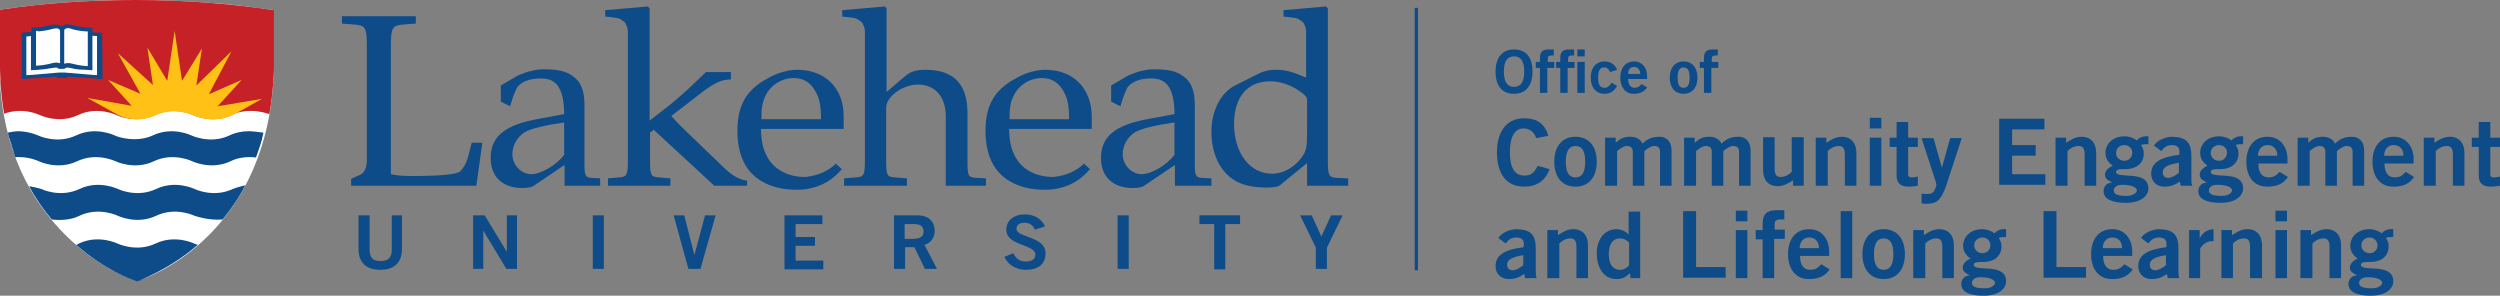 <?xml version="1.0" encoding="utf-8"?>
<!-- Generator: Adobe Illustrator 26.0.2, SVG Export Plug-In . SVG Version: 6.00 Build 0)  -->
<svg version="1.1" id="Layer_1" xmlns="http://www.w3.org/2000/svg" xmlns:xlink="http://www.w3.org/1999/xlink" x="0px" y="0px"
	 viewBox="0 0 541.1 64" style="enable-background:new 0 0 541.1 64;" xml:space="preserve">
<rect x="0" y="0" width="541.1" height="64" fill="#808080" stroke="none"/>
<style type="text/css">
	.st0{fill:#0D4C88;}
	.st1{fill:#FFFFFF;}
	.st2{fill:#C62127;}
	.st3{fill:#FFC115;}
</style>
<g>
	<path class="st0" d="M327.7,20.3c-2.6,0-4-1.7-4-4.8c0-3,1.4-4.8,4-4.8s4,1.7,4,4.8C331.7,18.5,330.3,20.3,327.7,20.3z M327.7,12.2
		c-1.5,0-2.2,1.1-2.2,3.3c0,2.2,0.7,3.3,2.2,3.3c1.5,0,2.2-1.1,2.2-3.3C329.9,13.3,329.2,12.2,327.7,12.2z"/>
	<path class="st0" d="M334.9,14.7v5.4h-1.6v-5.4h-0.9v-1.3h0.9v-0.8c0-1.4,0.6-1.9,1.9-1.9h1.1V12h-0.4c-0.7,0-0.9,0.2-0.9,0.7v0.7
		h1.4v1.3H334.9z"/>
	<path class="st0" d="M339.3,14.7v5.4h-1.6v-5.4h-0.9v-1.3h0.9v-0.8c0-1.4,0.6-1.9,1.9-1.9h1.1V12h-0.4c-0.7,0-0.9,0.2-0.9,0.7v0.7
		h1.4v1.3H339.3z M341.4,12.2v-1.5h1.6v1.5H341.4z M343,20.1h-1.6v-6.7h1.6V20.1z"/>
	<path class="st0" d="M348.5,15.6c-0.3-0.6-0.6-1-1.3-1c-0.9,0-1.3,0.7-1.3,2.2c0,1.5,0.4,2.2,1.4,2.2c0.7,0,1.1-0.5,1.5-1.1
		l1.2,0.7c-0.7,1.2-1.5,1.7-2.7,1.7c-1.9,0-3-1.4-3-3.5s1.1-3.5,3-3.5c1.3,0,2.3,0.7,2.7,1.8L348.5,15.6z"/>
	<path class="st0" d="M352.4,17.1c0,1.4,0.7,1.9,1.4,1.9s1.1-0.3,1.5-0.8l1.2,0.7c-0.6,1-1.6,1.4-2.9,1.4c-1.8,0-2.9-1.4-2.9-3.5
		s1.1-3.5,3-3.5c1.8,0,2.8,1.5,2.8,3.1v0.7H352.4z M355,16c0-0.9-0.5-1.5-1.3-1.5s-1.3,0.5-1.3,1.5H355z"/>
	<path class="st0" d="M364.4,13.3c1.9,0,3,1.4,3,3.5s-1.1,3.5-3,3.5c-1.9,0-3-1.4-3-3.5S362.5,13.3,364.4,13.3z M364.4,14.6
		c-0.9,0-1.3,0.7-1.3,2.2c0,1.5,0.4,2.2,1.3,2.2c0.9,0,1.3-0.7,1.3-2.2C365.7,15.3,365.3,14.6,364.4,14.6z"/>
	<path class="st0" d="M370.4,14.7v5.4h-1.6v-5.4h-0.9v-1.3h0.9v-0.8c0-1.4,0.6-1.9,1.9-1.9h1.1V12h-0.4c-0.7,0-0.9,0.2-0.9,0.7v0.7
		h1.4v1.3H370.4z"/>
	<path class="st0" d="M332.5,29.9c-0.4-1.2-1.3-2.1-2.7-2.1c-1.9,0-3,1.7-3,5.1c0,3.4,1,5.1,3.1,5.1c1.3,0,2.1-0.4,2.9-2.1l2.6,0.7
		c-0.9,2.5-2.8,3.8-5.5,3.8c-3.8,0-5.9-2.7-5.9-7.4s2.2-7.4,5.9-7.4c2.8,0,4.5,1.2,5.2,3.8L332.5,29.9z"/>
	<path class="st0" d="M341,29.6c2.9,0,4.6,2.1,4.6,5.4s-1.7,5.4-4.6,5.4c-2.9,0-4.6-2.1-4.6-5.4S338.1,29.6,341,29.6z M341,31.6
		c-1.4,0-2.1,1.1-2.1,3.4c0,2.3,0.7,3.4,2.1,3.4c1.4,0,2.1-1.1,2.1-3.4C343.1,32.6,342.4,31.6,341,31.6z"/>
	<path class="st0" d="M347.4,40.2V29.8h2.3v1.1c1-0.9,1.7-1.3,3.2-1.3c1.1,0,2.2,0.5,2.6,1.5c0.9-0.9,1.9-1.5,3.7-1.5
		c1.1,0,2.6,0.6,2.6,3.1v7.5h-2.5v-7.3c0-0.8-0.3-1.3-1.3-1.3c-0.7,0-1.5,0.6-2.1,1.1v7.5h-2.5v-7.3c0-0.8-0.3-1.3-1.3-1.3
		c-0.7,0-1.5,0.6-2.1,1.1v7.5H347.4z"/>
	<path class="st0" d="M364.5,40.2V29.8h2.3v1.1c1-0.9,1.7-1.3,3.2-1.3c1.1,0,2.2,0.5,2.6,1.5c0.9-0.9,1.9-1.5,3.7-1.5
		c1.1,0,2.6,0.6,2.6,3.1v7.5h-2.5v-7.3c0-0.8-0.3-1.3-1.3-1.3c-0.7,0-1.5,0.6-2.1,1.1v7.5h-2.5v-7.3c0-0.8-0.3-1.3-1.3-1.3
		c-0.7,0-1.5,0.6-2.1,1.1v7.5H364.5z"/>
	<path class="st0" d="M390.4,29.8v10.4h-2.3V39c-0.9,0.6-2,1.3-3.3,1.3c-2.1,0-3.2-1.4-3.2-3.5v-7.1h2.5v6.8c0,1.4,0.5,1.8,1.3,1.8
		c1.1,0,1.9-0.6,2.4-1.1v-7.5H390.4z"/>
	<path class="st0" d="M393,40.2V29.8h2.3v1.1c0.9-0.6,2-1.3,3.3-1.3c2.1,0,3.2,1.4,3.2,3.5v7.1h-2.5v-6.8c0-1.4-0.5-1.8-1.3-1.8
		c-1.1,0-1.9,0.6-2.4,1.1v7.5H393z"/>
	<path class="st0" d="M404.7,27.8v-2.3h2.5v2.3H404.7z M407.2,40.2h-2.5V29.8h2.5V40.2z"/>
	<path class="st0" d="M410.5,29.8v-3.4h2.5v3.4h2.1v2h-2.1v5.9c0,0.6,0.3,0.7,0.9,0.7c0.4,0,0.8-0.1,1.2-0.2v2
		c-0.7,0.1-1.3,0.2-2,0.2c-1.9,0-2.6-0.9-2.6-2.4v-6.2h-1.5v-2H410.5z"/>
	<path class="st0" d="M415.9,41.9c0.4,0.1,0.7,0.1,1.1,0.1c0.9,0,1.4-0.2,1.7-0.8c0.2-0.5,0.4-0.8,0.4-1.2c0-0.4-0.2-0.8-0.3-1.2
		l-2.9-8.9h2.6l1.8,6.4h0l1.8-6.4h2.5l-3.4,10.4c-1.1,3-2,3.8-4.1,3.8c-0.6,0-0.9,0-1.2-0.1V41.9z"/>
	<path class="st0" d="M432.7,40.2V25.7h9.8V28h-7v3.4h5.1v2.3h-5.1v4h7.2v2.3H432.7z"/>
	<path class="st0" d="M444.9,40.2V29.8h2.3v1.1c0.9-0.6,2-1.3,3.3-1.3c2.1,0,3.2,1.4,3.2,3.5v7.1h-2.5v-6.8c0-1.4-0.5-1.8-1.3-1.8
		c-1.1,0-1.9,0.6-2.4,1.1v7.5H444.9z"/>
	<path class="st0" d="M465,31.2c-0.6,0-1.3,0-1.6,0.2c0.3,0.4,0.6,1,0.6,1.8c0,2-1.4,3.4-4,3.4c-1.1,0-2,0-2,0.6c0,1.7,7-0.6,7,3.6
		c0,1.5-1.5,3.1-4.9,3.1c-2.9,0-4.8-0.8-4.8-2.5c0-1.3,1-1.9,1.9-1.9v0c-0.5-0.3-1.6-0.6-1.6-1.7c0-1,1.2-1.8,1.7-1.9
		c-0.9-0.7-1.6-1.5-1.6-2.8c0-1.8,1.4-3.6,4.2-3.6c0.9,0,2,0.4,2.6,0.9c0.5-0.6,1.3-1,2.5-0.9V31.2z M457.5,41.2
		c0,0.8,0.7,1.2,2.8,1.2c1.6,0,2.2-0.8,2.2-1.2c0-0.5-0.8-1.2-3.2-1.2C458,40,457.5,40.7,457.5,41.2z M459.8,31.4
		c-1.1,0-1.8,0.8-1.8,1.7c0,1,0.8,1.7,1.8,1.7c1,0,1.7-0.8,1.7-1.7C461.6,32.2,460.8,31.4,459.8,31.4z"/>
	<path class="st0" d="M472,40.2l-0.2-0.9c-1,0.7-2,1.1-3.3,1.1c-1.9,0-2.9-1.3-2.9-2.8c0-2.4,2-3.6,6.1-4.1v-0.9
		c0-0.8-0.7-1.2-1.6-1.2c-1.2,0-1.8,0.6-2.3,1.3l-1.6-1.2c0.7-1.1,2.4-1.9,4-1.9c2.9,0.1,4.1,1.1,4.1,4.2v4.9c0,0.5,0,1,0.2,1.5H472
		z M471.7,35.2c-1.7,0.3-3.6,0.7-3.6,2.1c0,0.8,0.5,1.2,1.2,1.2c0.8,0,1.8-0.7,2.3-1.1V35.2z"/>
	<path class="st0" d="M485.5,31.2c-0.6,0-1.3,0-1.6,0.2c0.3,0.4,0.6,1,0.6,1.8c0,2-1.4,3.4-4,3.4c-1.1,0-2,0-2,0.6
		c0,1.7,7-0.6,7,3.6c0,1.5-1.5,3.1-4.9,3.1c-2.9,0-4.8-0.8-4.8-2.5c0-1.3,1-1.9,1.9-1.9v0c-0.5-0.3-1.6-0.6-1.6-1.7
		c0-1,1.2-1.8,1.7-1.9c-0.9-0.7-1.6-1.5-1.6-2.8c0-1.8,1.4-3.6,4.2-3.6c0.9,0,2,0.4,2.6,0.9c0.5-0.6,1.3-1,2.5-0.9V31.2z
		 M478.1,41.2c0,0.8,0.7,1.2,2.8,1.2c1.6,0,2.2-0.8,2.2-1.2c0-0.5-0.8-1.2-3.2-1.2C478.5,40,478.1,40.7,478.1,41.2z M480.3,31.4
		c-1.1,0-1.8,0.8-1.8,1.7c0,1,0.8,1.7,1.8,1.7c1,0,1.7-0.8,1.7-1.7C482.1,32.2,481.3,31.4,480.3,31.4z"/>
	<path class="st0" d="M488.8,35.4c0,2.2,1,3,2.2,3c1.2,0,1.7-0.5,2.4-1.2l1.8,1.1c-1,1.5-2.4,2.1-4.5,2.1c-2.8,0-4.5-2.1-4.5-5.4
		s1.7-5.4,4.6-5.4c2.8,0,4.3,2.3,4.3,4.8v1H488.8z M492.9,33.7c0-1.4-0.8-2.3-2.1-2.3c-1.2,0-2,0.8-2.1,2.3H492.9z"/>
	<path class="st0" d="M497.3,40.2V29.8h2.3v1.1c1-0.9,1.7-1.3,3.2-1.3c1.1,0,2.2,0.5,2.6,1.5c0.9-0.9,1.9-1.5,3.7-1.5
		c1.1,0,2.6,0.6,2.6,3.1v7.5h-2.5v-7.3c0-0.8-0.3-1.3-1.3-1.3c-0.7,0-1.5,0.6-2.1,1.1v7.5h-2.5v-7.3c0-0.8-0.3-1.3-1.3-1.3
		c-0.7,0-1.5,0.6-2.1,1.1v7.5H497.3z"/>
	<path class="st0" d="M516.1,35.4c0,2.2,1,3,2.2,3s1.7-0.5,2.4-1.2l1.8,1.1c-1,1.5-2.4,2.1-4.5,2.1c-2.8,0-4.5-2.1-4.5-5.4
		s1.7-5.4,4.6-5.4c2.8,0,4.3,2.3,4.3,4.8v1H516.1z M520.2,33.7c0-1.4-0.8-2.3-2.1-2.3c-1.2,0-2,0.8-2.1,2.3H520.2z"/>
	<path class="st0" d="M524.6,40.2V29.8h2.3v1.1c0.9-0.6,2-1.3,3.3-1.3c2.1,0,3.2,1.4,3.2,3.5v7.1h-2.5v-6.8c0-1.4-0.5-1.8-1.3-1.8
		c-1.1,0-1.9,0.6-2.4,1.1v7.5H524.6z"/>
	<path class="st0" d="M536.5,29.8v-3.4h2.5v3.4h2.1v2H539v5.9c0,0.6,0.3,0.7,0.9,0.7c0.4,0,0.8-0.1,1.2-0.2v2
		c-0.7,0.1-1.3,0.2-2,0.2c-1.9,0-2.6-0.9-2.6-2.4v-6.2H535v-2H536.5z"/>
	<path class="st0" d="M330.1,60.2l-0.2-0.9c-1,0.7-2,1.1-3.3,1.1c-1.9,0-2.9-1.3-2.9-2.8c0-2.4,2-3.6,6.1-4.1v-0.9
		c0-0.8-0.7-1.2-1.6-1.2c-1.2,0-1.8,0.6-2.3,1.3l-1.6-1.2c0.7-1.1,2.4-1.9,4-1.9c2.9,0.1,4.1,1.1,4.1,4.2v4.9c0,0.5,0,1,0.2,1.5
		H330.1z M329.8,55.2c-1.7,0.3-3.6,0.7-3.6,2.1c0,0.8,0.5,1.2,1.2,1.2c0.8,0,1.8-0.7,2.3-1.1V55.2z"/>
	<path class="st0" d="M334.9,60.2V49.8h2.3v1.1c0.9-0.6,2-1.3,3.3-1.3c2.1,0,3.2,1.4,3.2,3.5v7.1h-2.5v-6.8c0-1.4-0.5-1.8-1.3-1.8
		c-1.1,0-1.9,0.6-2.4,1.1v7.5H334.9z"/>
	<path class="st0" d="M355.1,60.2h-2.2l-0.1-1.1c-0.9,0.9-1.7,1.3-2.9,1.3c-2.8,0-4.3-2.4-4.3-5.7c0-2.6,1.5-5.1,4.3-5.1
		c0.9,0,2.1,0.5,2.6,1.2h0v-5h2.5V60.2z M352.6,52.5c-0.5-0.5-1.1-0.9-2-0.9c-1.5,0-2.4,1.2-2.4,3.4s0.9,3.4,2.4,3.4
		c1.1,0,1.4-0.5,2-0.9V52.5z"/>
	<path class="st0" d="M364.3,60.2V45.7h2.8v12.1h6.4v2.3H364.3z"/>
	<path class="st0" d="M375.7,47.9v-2.3h2.5v2.3H375.7z M378.2,60.2h-2.5V49.8h2.5V60.2z"/>
	<path class="st0" d="M384,51.8v8.4h-2.5v-8.4H380v-2h1.5v-1.3c0-2.2,0.9-3,3-3h1.7v2h-0.7c-1.1,0-1.4,0.3-1.4,1.1v1.1h2.2v2H384z"
		/>
	<path class="st0" d="M389.6,55.4c0,2.2,1,3,2.2,3c1.2,0,1.7-0.5,2.4-1.2l1.8,1.1c-1,1.5-2.4,2.1-4.5,2.1c-2.8,0-4.5-2.1-4.5-5.4
		s1.7-5.4,4.6-5.4c2.8,0,4.3,2.3,4.3,4.8v1H389.6z M393.7,53.7c0-1.4-0.8-2.3-2.1-2.3c-1.2,0-2,0.8-2.1,2.3H393.7z"/>
	<path class="st0" d="M398.4,60.2V45.7h2.5v14.5H398.4z"/>
	<path class="st0" d="M407.7,49.6c2.9,0,4.6,2.1,4.6,5.4s-1.7,5.4-4.6,5.4c-2.9,0-4.6-2.1-4.6-5.4S404.8,49.6,407.7,49.6z
		 M407.7,51.6c-1.4,0-2.1,1.1-2.1,3.4s0.7,3.4,2.1,3.4c1.4,0,2.1-1.1,2.1-3.4S409.1,51.6,407.7,51.6z"/>
	<path class="st0" d="M414.1,60.2V49.8h2.3v1.1c0.9-0.6,2-1.3,3.3-1.3c2.1,0,3.2,1.4,3.2,3.5v7.1h-2.5v-6.8c0-1.4-0.5-1.8-1.3-1.8
		c-1.1,0-1.9,0.6-2.4,1.1v7.5H414.1z"/>
	<path class="st0" d="M434.2,51.3c-0.6,0-1.3,0-1.6,0.2c0.3,0.4,0.6,1,0.6,1.8c0,2-1.4,3.4-4,3.4c-1.1,0-2,0-2,0.6
		c0,1.7,7-0.6,7,3.6c0,1.5-1.5,3.1-4.9,3.1c-2.9,0-4.8-0.8-4.8-2.5c0-1.3,1-1.9,1.9-1.9v0c-0.5-0.3-1.6-0.6-1.6-1.7
		c0-1,1.2-1.8,1.7-1.9c-0.9-0.7-1.6-1.5-1.6-2.8c0-1.8,1.4-3.6,4.2-3.6c0.9,0,2,0.4,2.6,0.9c0.5-0.6,1.3-1,2.5-0.9V51.3z
		 M426.8,61.2c0,0.8,0.7,1.2,2.8,1.2c1.6,0,2.2-0.8,2.2-1.2c0-0.5-0.8-1.2-3.2-1.2C427.2,60,426.8,60.8,426.8,61.2z M429.1,51.4
		c-1.1,0-1.8,0.8-1.8,1.7c0,1,0.8,1.7,1.8,1.7c1,0,1.7-0.8,1.7-1.7C430.8,52.2,430.1,51.4,429.1,51.4z"/>
	<path class="st0" d="M442.3,60.2V45.7h2.8v12.1h6.4v2.3H442.3z"/>
	<path class="st0" d="M455.2,55.4c0,2.2,1,3,2.2,3c1.2,0,1.7-0.5,2.4-1.2l1.8,1.1c-1,1.5-2.4,2.1-4.5,2.1c-2.8,0-4.5-2.1-4.5-5.4
		s1.7-5.4,4.6-5.4c2.8,0,4.3,2.3,4.3,4.8v1H455.2z M459.3,53.7c0-1.4-0.8-2.3-2.1-2.3c-1.2,0-2,0.8-2.1,2.3H459.3z"/>
	<path class="st0" d="M469.2,60.2l-0.2-0.9c-1,0.7-2,1.1-3.3,1.1c-1.9,0-2.9-1.3-2.9-2.8c0-2.4,2-3.6,6.1-4.1v-0.9
		c0-0.8-0.7-1.2-1.6-1.2c-1.2,0-1.8,0.6-2.3,1.3l-1.6-1.2c0.7-1.1,2.4-1.9,4-1.9c2.9,0.1,4.1,1.1,4.1,4.2v4.9c0,0.5,0,1,0.2,1.5
		H469.2z M468.9,55.2c-1.7,0.3-3.6,0.7-3.6,2.1c0,0.8,0.5,1.2,1.2,1.2c0.8,0,1.8-0.7,2.3-1.1V55.2z"/>
	<path class="st0" d="M473.8,60.2V49.8h2.3v1.8h0c0.6-1.2,1.5-1.9,3-2v2.6c-0.1,0-0.3,0-0.5,0c-1.3,0-2.4,1.4-2.4,1.7v6.3H473.8z"/>
	<path class="st0" d="M480.8,60.2V49.8h2.3v1.1c0.9-0.6,2-1.3,3.3-1.3c2.1,0,3.2,1.4,3.2,3.5v7.1H487v-6.8c0-1.4-0.5-1.8-1.3-1.8
		c-1.1,0-1.9,0.6-2.4,1.1v7.5H480.8z"/>
	<path class="st0" d="M492.5,47.9v-2.3h2.5v2.3H492.5z M495,60.2h-2.5V49.8h2.5V60.2z"/>
	<path class="st0" d="M497.9,60.2V49.8h2.3v1.1c0.9-0.6,2-1.3,3.3-1.3c2.1,0,3.2,1.4,3.2,3.5v7.1h-2.5v-6.8c0-1.4-0.5-1.8-1.3-1.8
		c-1.1,0-1.9,0.6-2.4,1.1v7.5H497.9z"/>
	<path class="st0" d="M518,51.3c-0.6,0-1.3,0-1.6,0.2c0.3,0.4,0.6,1,0.6,1.8c0,2-1.4,3.4-4,3.4c-1.1,0-2,0-2,0.6c0,1.7,7-0.6,7,3.6
		c0,1.5-1.5,3.1-4.9,3.1c-2.9,0-4.8-0.8-4.8-2.5c0-1.3,1-1.9,1.9-1.9v0c-0.5-0.3-1.6-0.6-1.6-1.7c0-1,1.2-1.8,1.7-1.9
		c-0.9-0.7-1.6-1.5-1.6-2.8c0-1.8,1.4-3.6,4.2-3.6c0.9,0,2,0.4,2.6,0.9c0.5-0.6,1.3-1,2.5-0.9V51.3z M510.6,61.2
		c0,0.8,0.7,1.2,2.8,1.2c1.6,0,2.2-0.8,2.2-1.2c0-0.5-0.8-1.2-3.2-1.2C511,60,510.6,60.8,510.6,61.2z M512.9,51.4
		c-1.1,0-1.8,0.8-1.8,1.7c0,1,0.8,1.7,1.8,1.7c1,0,1.7-0.8,1.7-1.7C514.6,52.2,513.8,51.4,512.9,51.4z"/>
</g>
<rect x="306.2" y="1.7" class="st0" width="0.7" height="56.8"/>
<g>
	<path class="st1" d="M59.3,2.2l-2.1-0.3c-2.8-0.4-6-0.8-9.4-1.1C41.9,0.3,35.8,0,29.4,0C19.1,0,9.2,0.7,0,2.1l0,0l0,0v0.2l0,12.4v0
		c0,0.2,0,0.5,0,0.7c0,0.2,0,0.5,0,0.7c0,0.1,0,0.2,0,0.3c0,0,0,0,0,0c0,0.5,0,1,0.1,1.5c0,0,0,0.1,0,0.1c0,0,0,0,0,0
		c0,0.2,0,0.5,0,0.7c0,0,0,0,0,0c0,0.1,0,0.2,0,0.3c0,0.1,0,0.2,0,0.3C1.5,35.4,8.3,45,14.1,50.8c7.1,7.1,14.3,9.6,14.6,9.7l0.8,0.3
		l0.8-0.2c0.3-0.1,7.5-2.4,14.6-9.4c6-5.9,13-16.2,14.2-32.8v0c0,0,0-0.1,0-0.1c0-0.5,0.1-1,0.1-1.5c0,0,0,0,0,0c0-0.1,0-0.2,0-0.3
		c0-1,0.1-2,0.1-3L59.3,2.2z"/>
	<path class="st2" d="M58.3,24.7c0.9-4.8,1-10.1,1-10.1V2.2C50,0.8,40,0,29.5,0C19.1,0,9.2,0.7,0,2.1v12.5c0,0,0,5.2,0.9,10
		c0,0,0,0,0,0C2,24.2,3.3,24,4.3,24v0c2.5,0,4.3,0.9,4.3,0.9s4.1,2,8.3,0c4.2-2,8.3,0,8.3,0s4.1,2,8.3,0c4.2-2,8.3,0,8.3,0
		s4.1,2,8.3,0c1.4-0.7,2.9-0.9,4.1-0.9h0c0,0,0,0,0,0C56.2,24,57.7,24.5,58.3,24.7z"/>
	<g>
		<path class="st0" d="M84.7,46.6H87v7.3c0,3.4-2.2,4.5-4.7,4.5c-2.5,0-4.7-1.1-4.7-4.5v-7.3h2.4V54c0,1.9,0.8,2.5,2.4,2.5
			c1.6,0,2.4-0.7,2.4-2.5V46.6z"/>
		<path class="st0" d="M102.4,58.2V46.6h2.5l4.8,7.9h0v-7.9h2.2v11.6h-2.3l-5-8.3h0v8.3H102.4z"/>
		<path class="st0" d="M128.3,58.2V46.6h2.4v11.6H128.3z"/>
		<path class="st0" d="M145.8,46.6h2.3l2.2,8.6h0l2.3-8.6h2.3l-3.3,11.6h-2.6L145.8,46.6z"/>
		<path class="st0" d="M169.8,58.2V46.6h8.2v1.9h-5.8v2.8h4.2v1.9h-4.2v3.2h6v1.9H169.8z"/>
		<path class="st0" d="M193.5,58.2V46.6h4.9c2.8,0,3.9,1.5,3.9,3.4c0,1.4-0.8,2.6-2.2,3l2.7,5.2h-2.6l-2.3-4.7h-2v4.7H193.5z
			 M195.8,51.7h1.7c1.8,0,2.4-0.6,2.4-1.6c0-1.1-0.7-1.6-2-1.6h-2.1V51.7z"/>
		<path class="st0" d="M224,49.7c-0.4-0.9-1.1-1.5-2.2-1.5c-1,0-1.8,0.4-1.8,1.3c0,2,6.3,1.6,6.3,5.3c0,2.4-1.6,3.6-4.3,3.6
			c-2,0-3.9-1.1-4.6-2.8l1.9-0.8c0.6,1.1,1.3,1.8,2.7,1.8c1.2,0,2.1-0.4,2.1-1.5c0-2.3-6.3-1.8-6.3-5.4c0-2.1,1.8-3.3,4-3.3
			c2,0,3.6,0.9,4.4,2.6L224,49.7z"/>
		<path class="st0" d="M241.9,58.2V46.6h2.4v11.6H241.9z"/>
		<path class="st0" d="M268.4,46.6v1.9h-3.2v9.8h-2.4v-9.8h-3.2v-1.9H268.4z"/>
		<path class="st0" d="M286,51.2l2.1-4.6h2.5l-3.4,7v4.6h-2.4v-4.6l-3.4-7h2.5L286,51.2z"/>
	</g>
	<path class="st1" d="M21.3,16.3H5.4V7.7h2.1V6.6l6-0.7l5.8,0.6v1.2h2V16.3z"/>
	<path class="st0" d="M50.4,40.9c-4.2,2-8.3,0-8.3,0s-4.1-2-8.3,0c-4.2,2-8.3,0-8.3,0s-4.1-2-8.3,0c-4.2,2-8.3,0-8.3,0
		s-1.3-0.4-2.6-0.6c1.5,2.8,3.2,5.2,4.9,7.2c1.6,0.2,4,0.2,6-0.8c4.2-2,8.3,0,8.3,0s4.1,2,8.3,0c4.2-2,8.3,0,8.3,0s3.1,1.1,6.1,0.8
		c1.7-2.1,3.4-4.5,4.9-7.4C52.3,40.3,51.1,40.6,50.4,40.9z"/>
	<path class="st0" d="M53.9,28.4c-1.3,0-2.7,0.2-4.2,0.9c-4.2,2-8.3,0-8.3,0s-4.1-2-8.3,0c-3.7,1.7-7.8,0.3-8.3,0c0,0-4.1-2-8.3,0
		c-4.2,2-8.3,0-8.3,0s-1.7-0.8-4.1-0.9v0c-0.7,0-1.5,0.1-2.4,0.3c0.1,0.5,0.2,1,0.4,1.4c0,0,0,0,0,0c0.1,0.5,0.3,0.9,0.4,1.3
		c0,0,0,0.1,0,0.1c0.1,0.4,0.3,0.8,0.4,1.2c0,0,0,0.1,0,0.1c0.1,0.4,0.3,0.8,0.4,1.2c0,0,0,0,0,0c0.3,0,0.6,0,0.8,0v0
		c2.5,0,4.3,0.9,4.3,0.9s4.1,2,8.3,0c4.2-2,8.3,0,8.3,0s4.1,2,8.3,0c4.2-2,8.3,0,8.3,0s4.1,2,8.3,0c1.4-0.7,2.9-0.9,4.1-0.9
		c0,0,0,0,0,0h0c0.3,0,1,0,1.4,0.1c0.3-0.8,0.6-1.7,0.9-2.6c0,0,0,0,0,0c0.1-0.4,0.3-0.9,0.4-1.3c0,0,0,0,0-0.1
		c0.1-0.4,0.2-0.8,0.3-1.3c0,0,0,0,0-0.1C56.6,28.7,55,28.4,53.9,28.4z"/>
	<path class="st0" d="M42.8,53c-0.3-0.1-0.8-0.3-0.8-0.3s-4.1-2-8.3,0c-4.2,2-8.3,0-8.3,0s-4.1-2-8.3,0c-0.1,0.1-0.4,0.2-0.6,0.3
		c6.3,5.5,12,7.5,12.3,7.6l0.8,0.3l0.8-0.2C30.5,60.4,36.4,58.5,42.8,53z"/>
	<path class="st3" d="M33.6,25c4.2-2,8.3,0,8.3,0s4.1,1.9,8.3,0c0.2-0.1,0.4-0.2,0.6-0.3l5.9-3.3L47.1,23l5.2-5.7l-7.1,3.1l4.9-9.3
		l-7.6,7.4l1.2-8l-4.3,7L37.8,6.7l-1.6,10.8l-4.3-7.2l1.2,8.1l-7.6-6.9l4.9,8.8l-7-3l5.1,5.6l-9.6-1.7l6.7,3.7
		C26.8,25.5,30.1,26.6,33.6,25z"/>
	<path class="st0" d="M172.5,15.1c-2,0-4.4,0.7-6.6,2c-1.8,1-3.1,2.1-4.1,3.4c-1.5,2-2.2,4.5-2.2,7.9c0,3.3,0.8,6.2,2.3,8.2
		c1.9,2.6,5.2,4.1,8.8,4.4l0,0c2.6,0.2,4.3,0,6.3-0.7c2-0.7,3.8-2,5.2-3.7l-1.3-1.2c-0.9,1-2.6,2-4.4,2.5c-0.7,0.2-1.4,0.3-2.2,0.4
		c-0.1,0-0.1,0-0.1,0c-3.5,0-6.5-1.5-8-4.1c-1-1.8-1.4-3.2-1.5-6.3h17.8l0,0h0.1v-2.6C182.7,19.1,178.6,15.1,172.5,15.1z
		 M164.8,25.8c0-2.5,0.2-3.7,0.9-5.1c1.1-2.3,3.5-3.8,6.1-3.8c1.8,0,3.2,0.7,4.2,2.1c1.2,1.7,1.7,3.3,1.7,6.8H164.8z"/>
	<path class="st0" d="M226.2,15.1c-2,0-4.4,0.7-6.6,2c-1.8,1-3.1,2.1-4.1,3.4c-1.5,2-2.2,4.5-2.2,7.9c0,3.3,0.8,6.2,2.3,8.2
		c1.9,2.6,5.2,4.1,8.8,4.4l0,0c2.6,0.2,4.3,0,6.3-0.7c2-0.7,3.8-2,5.2-3.7l-1.3-1.2c-0.9,1-2.6,2-4.4,2.5c-0.7,0.2-1.4,0.3-2.2,0.4
		c0,0-0.1,0-0.1,0c-3.5,0-6.5-1.5-8-4.1c-1-1.8-1.4-3.2-1.5-6.3h17.8l0,0h0.1v-2.6C236.3,19.1,232.3,15.1,226.2,15.1z M218.5,25.8
		c0-2.5,0.2-3.7,0.9-5.1c1.1-2.3,3.5-3.8,6.1-3.8c1.8,0,3.2,0.7,4.2,2.1c1.2,1.7,1.7,3.3,1.7,6.8H218.5z"/>
	<path class="st0" d="M128,38.5c-1.3-0.1-1.5-0.5-1.5-3.1v-9.7c0-0.2,0-0.4,0-0.6c0-1.1,0-2.1,0-2.4c0-1.6-0.2-2.8-0.6-3.8
		c-0.4-1-1-1.8-1.9-2.4c-0.8-0.6-1.7-1-2.7-1.2c-1-0.2-2.2-0.3-3.5-0.3c-1,0-2,0.1-3,0.4c0,0-0.1,0-0.1,0c-0.7,0.2-1.3,0.4-2,0.7
		c-0.1,0-0.2,0.1-0.3,0.1c-0.4,0.2-0.8,0.4-1.1,0.6l-2.9,1.7v3.5l2,1l0.7-2.2c0.5-1.1,0.7-1.9,1.2-2.3c0,0,0,0,0,0
		c0.6-0.6,2.2-1.7,5.4-1.5c2.1,0.2,4.4,1.3,4.4,7.7l-5.4,1c-7.4,1.3-10.5,3.8-10.5,8.5c0,4.1,2.6,6.5,6.9,6.5c1,0,1.9-0.2,2.3-0.4
		l6.8-4.6l0,4.5c0,0,0,0,0,0h7.7c0,0,0,0,0,0v-1.6L128,38.5z M122.1,33.5c-1.6,2.2-5,4.2-7.1,4.2c-2.2,0-4.1-2-4.1-4.3
		c0-2,1.1-3.8,2.7-4.8c1.4-0.8,4.4-1.5,8.5-2.1V33.5z"/>
	<path class="st0" d="M260.1,38.5c-1.3-0.1-1.5-0.5-1.5-3.1v-9.7c0-0.2,0-0.4,0-0.6c0-1.1,0-2.1,0-2.4c0-1.6-0.2-2.8-0.6-3.8
		c-0.4-1-1-1.8-1.9-2.4c-0.8-0.6-1.7-1-2.7-1.2c-1-0.2-2.2-0.3-3.5-0.3c-1,0-2,0.1-3,0.4c0,0-0.1,0-0.1,0c-0.7,0.2-1.3,0.4-2,0.7
		c-0.1,0-0.2,0.1-0.3,0.1c-0.4,0.2-0.8,0.4-1.1,0.6l-2.9,1.7v3.5l2,1l0.7-2.2c0.5-1.1,0.7-1.9,1.2-2.3c0,0,0,0,0,0
		c0.6-0.6,2.2-1.7,5.4-1.5c2.1,0.2,4.4,1.3,4.4,7.7l-5.4,1c-7.4,1.3-10.5,3.8-10.5,8.5c0,4.1,2.6,6.5,6.9,6.5c1,0,1.9-0.2,2.3-0.4
		l6.8-4.6l0,4.5c0,0,0,0,0,0h7.9c0,0,0,0,0,0v-1.6L260.1,38.5z M254.2,33.5c-1.6,2.2-5,4.2-7.1,4.2c-2.2,0-4.1-2-4.1-4.3
		c0-2,1.1-3.8,2.7-4.8c1.4-0.8,4.4-1.5,8.5-2.1V33.5z"/>
	<path class="st0" d="M102.1,30.9l-0.7,2.7c-0.5,2.1-1.5,3.2-1.8,3.5c-0.7,0.6-3.9,1-10.4,1c-2,0-3.2-0.1-4.6-0.4V10.1
		c0-4.2,0.3-4.6,2.8-4.8l2.6-0.2V3.5c0,0,0,0,0,0v0h-16v0.2h0v1.4l2.6,0.2c2.5,0.2,2.8,0.6,2.8,4.8v24.6c0,1.5-0.5,2.7-1.4,3.1
		l-2,0.9v0.8h0v0.7h0l0,0c0,0,0,0,0.1,0h17.4c0.1,0,0.2,0,0.4,0c0.6,0,1,0,1.4,0h7.8l1.3-9.3H102.1z"/>
	<path class="st0" d="M211.4,38.5c-1.9-0.1-2-0.4-2-3.8V24.4c0-6.2-3-9.3-9.1-9.3c-2,0-3.2,0.4-4.3,1.3l-4.1,3.5V1.9v0V1.8l-0.4-0.4
		l-9.2,0.8v1.4c0.5,0,1.1,0.1,1.9,0.2c0.8,0.1,1.3,0.2,1.6,0.5c0.4,0.3,0.8,0.4,1,1c0.3,0.5,0.4,1.1,0.4,1.6v27.7
		c0,3.3-0.2,3.7-2,3.8l-2.5,0.2v0.9h0v0.7h0l0,0c0,0,0,0,0.1,0h13.4c0,0,0,0,0.1,0v-1.6l-2.5-0.2c-1.9-0.1-2-0.5-2-3.8V23.3
		c0-2.4,3.6-5,6.9-5c3.7,0,6,2.7,6,6.8v15.1c0,0,0,0,0,0h8.7c0,0,0,0,0,0v-1.6L211.4,38.5z"/>
	<path class="st0" d="M289.4,38.5c-1.8-0.1-2-0.5-2-3.8V1.9l0,0V1.8l-0.4-0.4l-9.2,0.8v1.4c0.5,0,1.1,0.1,1.9,0.2
		c0.8,0.1,1.3,0.2,1.6,0.5c0.4,0.3,0.8,0.4,1,1c0.3,0.5,0.4,1.1,0.4,1.6v9.9c-3-1.3-4.6-1.7-6.5-1.7c-1.5,0-2.8,0.3-4.1,1l-4.8,2.4
		c-3.1,1.6-5.1,5.5-5.1,10c0,4.3,1.5,7.8,4.1,9.9c1.8,1.5,4.4,2.2,8,2.2c1.1,0,2.3-0.2,2.6-0.4l6-4.9v4.9c0,0,0,0,0,0h8.8
		c0,0,0,0,0.1,0v-1.6L289.4,38.5z M282.9,28.3c0,3.5-0.1,4-0.8,5.2c-1.5,2.5-4.2,4.1-6.8,4.1c-4.8,0-8.2-4.5-8.2-10.8
		c0-5.8,2.9-9.2,7.8-9.2c2.1,0,4.3,0.7,6.2,2c1.1,0.7,1.8,1.4,1.8,1.9V28.3z"/>
	<path class="st0" d="M141.5,28.1l13.1,12.1l7.1,0l0-1.1c-1.3-0.1-3-0.9-4.8-2.6l-8.1-7.8c-2-1.9-2.6-2.6-3.5-3.6l7-5.4
		c2.6-1.9,4-2.5,5.9-2.5v-1.6h-5.4c-3.5,3.4-6,5.7-8.2,7.4l-4,3.1V8h0V1.8l-0.4-0.4l-9.2,0.8v1.4c0.5,0,1.1,0.1,1.9,0.2
		c0.8,0.1,1.3,0.2,1.6,0.5c0.4,0.3,0.8,0.4,1,1c0.3,0.6,0.4,1.1,0.4,1.7v1.1h0v26.5c0,3.3-0.2,3.7-2,3.8l-2.3,0.2v1.6c0,0,0,0,0.1,0
		H145c0,0,0,0,0.1,0l0,0l0,0v-0.7l0,0v-0.9l-2.4-0.2c-1.9-0.1-2-0.5-2-3.8v-5.9L141.5,28.1z"/>
	<path class="st0" d="M22.1,7.1L22.1,7.1L20,7l0-1l-1.6-0.1c-1.5-0.1-2.7-0.5-2.8-0.5l0,0c-0.8-0.2-1.5-0.2-2.1,0.2
		c-0.1,0.1-0.2,0.1-0.2,0.2c-0.1-0.1-0.1-0.1-0.2-0.2c-0.5-0.3-1.2-0.4-2.1-0.2l0,0c0,0-1.3,0.4-2.8,0.5L6.8,5.9l0,1L4.7,7.1h0v10
		l7.5-0.5l0.2,0.3h2.1l0.2-0.3l7.5,0.5L22.1,7.1L22.1,7.1z M13.9,6.5c0.1-0.1,0.1-0.2,0.3-0.3c0.3-0.1,0.6-0.2,1.1,0
		c0.2,0.1,1.6,0.5,3.3,0.6H19l0,7.5h-0.3c-1.6-0.1-2.9-0.5-3-0.5l0,0c-0.7-0.2-1.3-0.2-1.8,0V6.5z M8.2,6.8c1.7-0.1,3.1-0.5,3.3-0.6
		c0.5-0.1,0.9-0.1,1.1,0C12.9,6.4,13,6.5,13,6.6v7.1c-0.5-0.2-1.1-0.2-1.8,0l0,0c0,0-1.4,0.4-3,0.5H7.8l0-7.5H8.2z M21.1,16.3
		L14,15.7l-1.2,0l-7.1,0.6V7.9l1-0.1l0,7.4l1.6-0.1c1.6-0.1,2.9-0.4,3.1-0.4c0.5-0.1,0.8-0.1,1.1,0c0.1,0.1,0.2,0.2,0.2,0.2h1.3v0
		c0-0.1,0.1-0.2,0.2-0.2c0.2-0.1,0.6-0.1,1.1,0c0.2,0.1,1.5,0.4,3.1,0.4l1.6,0.1l0-7.5l1,0.1V16.3z"/>
</g>
</svg>
